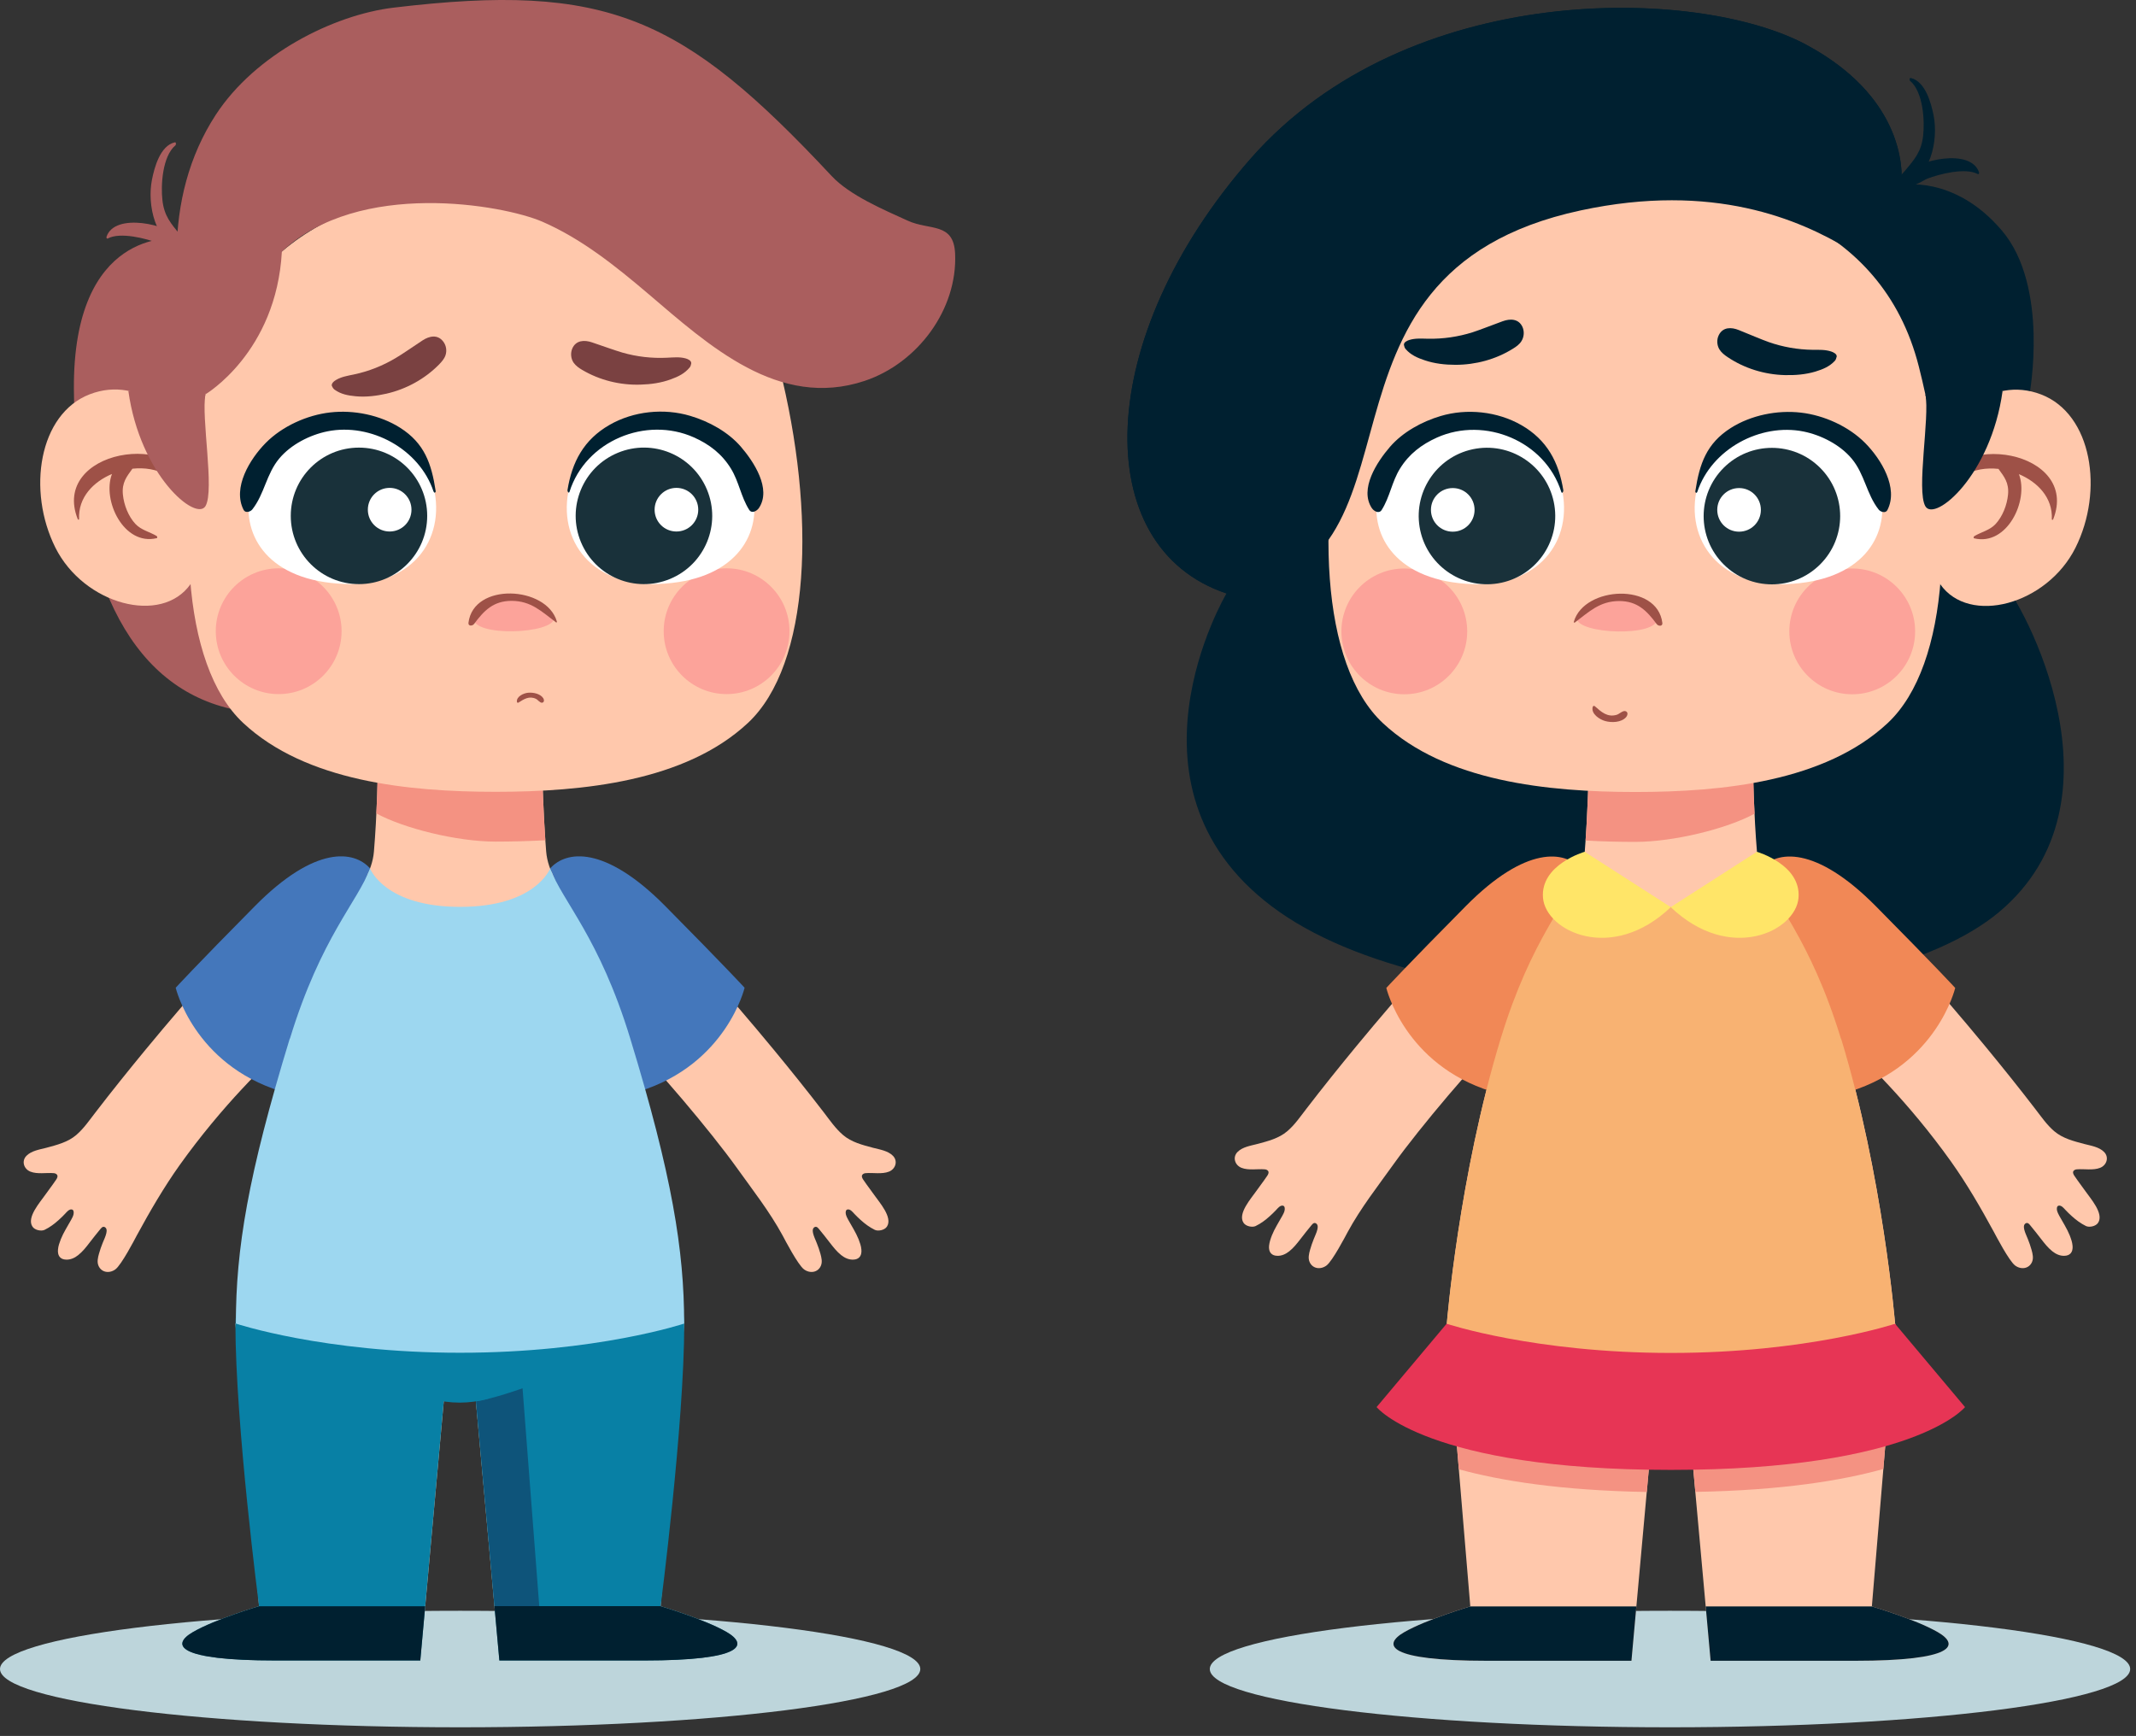 <svg width="235" height="191" viewBox="0 0 235 191" fill="none" xmlns="http://www.w3.org/2000/svg">
<rect x="0" y="0" width="235" height="191" fill="#333333" stroke="none"/>
<g clip-path="url(#clip0_1317_4013)">
<path d="M133.1 183.64C133.1 180.1 155.77 177.23 183.73 177.23C211.69 177.23 234.36 180.1 234.36 183.64C234.36 187.18 211.69 190.05 183.73 190.05C155.77 190.05 133.1 187.18 133.1 183.64Z" fill="#BDD5DB"/>
<path d="M173.9 95.56C171.01 94.3 166.01 95.95 156.92 106.14C154.3 109.08 151.74 112.06 149.24 115.09C147.37 117.36 145.53 119.65 143.74 121.98C143.08 122.83 142.46 123.75 141.63 124.46C140.7 125.26 139.48 125.56 138.33 125.87C137.6 126.06 136.7 126.19 136.15 126.75C135.58 127.33 135.86 128.2 136.58 128.49C137.36 128.8 138.33 128.59 139.15 128.66C139.29 128.67 139.42 128.72 139.51 128.83C139.64 129 139.51 129.24 139.42 129.37C138.87 130.18 138.53 130.59 138.2 131.07C137.67 131.84 136.14 133.53 136.81 134.54C137.07 134.94 137.78 135.07 138.14 134.9C138.72 134.62 139.23 134.24 139.7 133.81C139.94 133.6 140.17 133.37 140.39 133.14C140.57 132.95 140.82 132.62 141.12 132.65C141.37 132.68 141.37 132.99 141.33 133.18C141.29 133.39 141.18 133.59 141.08 133.77C140.69 134.48 140.23 135.18 139.93 135.93C139.79 136.3 139.66 136.67 139.62 137.07C139.59 137.38 139.64 137.71 139.86 137.93C140.02 138.09 140.24 138.16 140.47 138.17C140.97 138.21 141.45 137.99 141.84 137.68C142.33 137.29 142.71 136.8 143.09 136.31C143.49 135.8 143.88 135.29 144.3 134.79C144.39 134.68 144.49 134.57 144.63 134.56C144.78 134.56 144.91 134.68 144.95 134.82C144.99 134.96 144.97 135.12 144.94 135.26C144.85 135.65 144.67 135.98 144.53 136.35C144.38 136.73 144.24 137.12 144.13 137.52C144.01 137.95 143.9 138.42 144.07 138.83C144.38 139.59 145.27 139.74 145.94 139.24C146.6 138.75 148.05 135.97 148.28 135.54C149.72 132.89 151.59 130.51 153.35 128.05C156.12 124.17 162.58 116.51 165.1 114.27L173.91 95.55L173.9 95.56Z" fill="#FFC8AC"/>
<path d="M220.05 63.63C222.72 66.49 234.43 88.16 219.96 100.33C205.48 112.5 159.56 113.52 140.75 100.33C121.94 87.14 134.94 65.29 134.94 65.29C119.73 60.22 120.28 37.17 137.61 17.43C154.95 -2.3 186.76 -1.47 198.67 4.89C210.58 11.25 209.17 20.37 209.17 20.37C209.17 20.37 214.98 19.18 220.24 25.36C225.5 31.54 223.28 43.4 223.28 43.4L220.05 63.63Z" fill="#002030"/>
<path d="M202.54 114.29C198.55 101.24 193.66 98.07 193.3 93.72C192.96 89.66 192.87 85.11 192.87 85.11H174.78C174.78 85.11 174.68 89.66 174.35 93.72C173.99 98.07 169.09 101.24 165.11 114.29C160.51 129.34 159.18 145.65 159.18 145.65C159.18 145.65 168.8 148.86 183.84 148.86C198.88 148.86 208.5 145.65 208.5 145.65C208.5 145.65 207.16 129.34 202.57 114.29H202.54Z" fill="#FFC8AC"/>
<path d="M192.92 85.11H174.78C174.78 85.11 174.7 88.78 174.44 92.48C176.3 92.59 178.14 92.63 179.92 92.63C184.19 92.63 190.05 91.16 193.03 89.53C192.87 86.19 192.92 85.12 192.92 85.12V85.11Z" fill="#F49282"/>
<path d="M159.16 145.64L161.76 176.75C161.76 176.75 156.96 178.17 154.5 179.58C152.04 180.99 152.64 182.73 163.58 182.73H179.49L182.85 145.65H159.16V145.64Z" fill="#FFC8AC"/>
<path d="M208.54 145.64L205.94 176.75C205.94 176.75 210.74 178.17 213.19 179.58C215.65 180.99 215.05 182.73 204.11 182.73H188.2L184.84 145.65H208.53L208.54 145.64Z" fill="#FFC8AC"/>
<path d="M182.63 148.09H159.37L160.5 161.66C165.02 162.91 171.64 163.99 181.18 164.16L182.63 148.09Z" fill="#F49282"/>
<path d="M185.07 148.09L186.52 164.15C196.07 163.98 202.69 162.89 207.2 161.63L208.33 148.08H185.07V148.09Z" fill="#F49282"/>
<path d="M188.2 182.73H204.11C215.05 182.73 215.65 181 213.19 179.58C210.73 178.16 205.94 176.75 205.94 176.75H187.66L188.2 182.73Z" fill="#002030"/>
<path d="M161.76 176.75C161.76 176.75 156.96 178.17 154.5 179.58C152.04 180.99 152.64 182.73 163.58 182.73H179.49L180.03 176.75H161.75H161.76Z" fill="#002030"/>
<path d="M173.911 95.57C172.191 93.62 167.921 92.96 161.241 99.72C154.551 106.48 152.521 108.7 152.521 108.7C152.521 108.7 154.51 117.11 164.09 120.09L173.911 95.56V95.57Z" fill="#F18856"/>
<path d="M193.73 95.56C196.62 94.3 201.62 95.95 210.71 106.14C213.33 109.08 215.89 112.06 218.39 115.09C220.26 117.36 222.1 119.65 223.89 121.98C224.55 122.83 225.17 123.75 226 124.46C226.93 125.26 228.15 125.56 229.31 125.87C230.04 126.06 230.94 126.19 231.49 126.75C232.06 127.33 231.78 128.2 231.06 128.49C230.28 128.8 229.31 128.59 228.49 128.66C228.35 128.67 228.22 128.72 228.13 128.83C228 129 228.13 129.24 228.22 129.37C228.77 130.18 229.11 130.59 229.44 131.07C229.97 131.84 231.5 133.53 230.83 134.54C230.57 134.94 229.86 135.07 229.5 134.9C228.93 134.62 228.41 134.24 227.94 133.81C227.7 133.6 227.47 133.37 227.25 133.14C227.07 132.95 226.82 132.62 226.52 132.65C226.27 132.68 226.27 132.99 226.31 133.18C226.36 133.39 226.46 133.59 226.56 133.77C226.95 134.48 227.41 135.18 227.71 135.93C227.85 136.3 227.99 136.67 228.02 137.07C228.05 137.38 228 137.71 227.78 137.93C227.62 138.09 227.4 138.16 227.17 138.17C226.67 138.21 226.19 137.99 225.8 137.68C225.31 137.29 224.93 136.8 224.55 136.31C224.15 135.8 223.76 135.29 223.34 134.79C223.25 134.68 223.15 134.57 223.01 134.56C222.86 134.56 222.73 134.68 222.69 134.82C222.65 134.96 222.67 135.12 222.7 135.26C222.79 135.65 222.97 135.98 223.11 136.35C223.26 136.73 223.4 137.12 223.51 137.52C223.63 137.95 223.74 138.42 223.57 138.83C223.26 139.59 222.37 139.74 221.7 139.24C221.04 138.75 219.59 135.97 219.36 135.54C217.92 132.89 216.39 130.25 214.64 127.79C209.97 121.25 205.07 116.51 202.54 114.27L193.73 95.55V95.56Z" fill="#FFC8AC"/>
<path d="M193.72 95.57C195.44 93.62 199.7 92.96 206.39 99.72C213.08 106.48 215.11 108.7 215.11 108.7C215.11 108.7 213.12 117.11 203.54 120.09L193.72 95.56V95.57Z" fill="#F18856"/>
<path d="M179.91 87.14C189.55 87.14 200.79 85.99 207.67 79.57C214.55 73.15 215.24 56.63 211.11 40.34C206.98 24.05 191.15 20.38 179.91 20.38C168.67 20.38 152.84 24.05 148.71 40.34C144.58 56.63 145.27 73.15 152.15 79.57C159.03 85.99 170.27 87.14 179.91 87.14Z" fill="#FFC8AC"/>
<path d="M203.44 27.44L209.19 20.17C209.19 20.17 209.19 20.08 209.2 20.03V18.79C209.01 15.9 207.53 9.64 198.67 4.9C186.76 -1.46 154.95 -2.29 137.61 17.44C120.27 37.17 119.72 60.23 134.94 65.3C159.04 63.05 141.19 30.18 173.91 23.15C188.53 20.01 198.01 24.17 203.44 27.44Z" fill="#002030"/>
<path d="M147.58 69.47C147.58 65.65 150.68 62.55 154.5 62.55C158.32 62.55 161.42 65.65 161.42 69.47C161.42 73.29 158.32 76.39 154.5 76.39C150.68 76.39 147.58 73.29 147.58 69.47Z" fill="#FCA39A"/>
<path d="M196.86 69.47C196.86 65.65 199.96 62.55 203.78 62.55C207.6 62.55 210.7 65.65 210.7 69.47C210.7 73.29 207.6 76.39 203.78 76.39C199.96 76.39 196.86 73.29 196.86 69.47Z" fill="#FCA39A"/>
<path d="M178.261 65.77C175.741 65.68 173.471 67.28 173.481 68.03C173.511 69.78 182.431 70.14 182.341 68.03C182.291 66.85 180.421 65.84 178.261 65.77Z" fill="#FCA39A"/>
<path d="M173.25 68.5C174.83 67.32 175.98 66.14 178.14 66.13C180.13 66.13 181.18 67.19 182.27 68.67C182.46 68.92 182.94 68.93 182.89 68.54C182.34 64.07 174.32 64.48 173.16 68.38C173.14 68.43 173.18 68.57 173.25 68.51V68.5Z" fill="#9E5147"/>
<path d="M175.23 77.77C175.01 78.54 176 79.18 176.62 79.34C177.32 79.53 178.36 79.5 178.89 78.92C179.07 78.72 179.17 78.33 178.81 78.24C178.53 78.17 178.14 78.57 177.86 78.65C176.84 78.95 176.17 78.33 175.47 77.71C175.39 77.64 175.27 77.65 175.24 77.76L175.23 77.77Z" fill="#9E5147"/>
<path d="M196.51 46.31C193.18 46.3 188.28 48.3 186.87 53.08C185.15 58.9 188.72 64.55 196.51 64.27C204.87 63.97 207.83 59 206.94 54.39C205.98 49.45 202.35 46.32 196.51 46.3V46.31Z" fill="white"/>
<path d="M186.74 54.11C188.3 49.42 193.65 46.52 198.43 47.48C200.36 47.87 202.44 48.93 203.72 50.46C205.15 52.16 205.35 54.37 206.69 56.07C206.9 56.34 207.46 56.5 207.65 56.12C208.9 53.68 206.95 50.51 205.21 48.75C203.4 46.92 200.68 45.69 198.13 45.4C195.53 45.1 192.64 45.68 190.42 47.09C187.75 48.79 186.98 51.02 186.52 54.04C186.49 54.21 186.67 54.31 186.73 54.12L186.74 54.11Z" fill="#002030"/>
<path d="M200.253 62.096C203.186 59.164 203.186 54.409 200.253 51.476C197.321 48.543 192.565 48.543 189.633 51.476C186.7 54.409 186.7 59.164 189.633 62.096C192.565 65.029 197.321 65.029 200.253 62.096Z" fill="#19313A"/>
<path d="M188.93 56.1C188.93 54.77 190 53.7 191.33 53.7C192.66 53.7 193.73 54.77 193.73 56.1C193.73 57.43 192.66 58.5 191.33 58.5C190 58.5 188.93 57.43 188.93 56.1Z" fill="white"/>
<path d="M162.01 46.31C165.34 46.3 170.24 48.3 171.65 53.08C173.37 58.9 169.8 64.55 162.01 64.27C153.65 63.97 150.69 59 151.58 54.39C152.54 49.45 156.17 46.32 162.01 46.3V46.31Z" fill="white"/>
<path d="M172 53.97C171.5 50.85 170.21 48.4 167.37 46.77C164.73 45.26 161.38 44.91 158.48 45.78C156.43 46.39 154.33 47.54 152.92 49.17C151.5 50.82 149.53 53.8 150.93 55.91C151.16 56.25 151.72 56.57 152.01 56.11C152.91 54.69 153.13 53.01 154.02 51.57C155.01 49.96 156.39 48.91 158.1 48.14C163.36 45.79 169.99 48.52 171.77 54.12C171.84 54.35 172.01 54.12 171.99 53.97H172Z" fill="#002030"/>
<path d="M164.801 64.188C168.895 63.522 171.674 59.663 171.008 55.57C170.342 51.476 166.483 48.697 162.389 49.363C158.295 50.029 155.516 53.888 156.182 57.981C156.848 62.075 160.707 64.854 164.801 64.188Z" fill="#19313A"/>
<path d="M162.23 56.1C162.23 54.77 161.16 53.7 159.83 53.7C158.5 53.7 157.43 54.77 157.43 56.1C157.43 57.43 158.5 58.5 159.83 58.5C161.16 58.5 162.23 57.43 162.23 56.1Z" fill="white"/>
<path d="M154.46 37.96C154.49 38.13 154.54 38.28 154.65 38.41C155.22 39.06 155.93 39.37 156.74 39.64C157.82 40.01 158.99 40.14 160.13 40.14C162.35 40.14 164.58 39.54 166.46 38.36C166.82 38.14 167.17 37.89 167.39 37.53C167.68 37.07 167.72 36.46 167.5 35.97C167.08 35.06 166.15 35.04 165.31 35.35C164.68 35.59 164.04 35.82 163.41 36.06C162.95 36.23 162.48 36.41 162.01 36.56C160.43 37.06 158.77 37.3 157.11 37.27C156.42 37.26 155.72 37.2 155.07 37.4C154.84 37.47 154.41 37.65 154.46 37.97V37.96Z" fill="#002030"/>
<path d="M202.06 39.27C202.02 39.44 201.97 39.59 201.86 39.71C201.27 40.34 200.55 40.63 199.74 40.88C198.65 41.21 197.48 41.3 196.34 41.27C194.12 41.21 191.91 40.53 190.07 39.29C189.72 39.06 189.38 38.79 189.16 38.43C188.88 37.96 188.86 37.35 189.1 36.87C189.55 35.97 190.48 35.98 191.31 36.32C191.94 36.58 192.56 36.83 193.19 37.09C193.65 37.28 194.11 37.46 194.57 37.63C196.13 38.18 197.79 38.47 199.44 38.49C200.13 38.49 200.83 38.46 201.48 38.68C201.71 38.76 202.13 38.95 202.07 39.27H202.06Z" fill="#002030"/>
<path d="M210.15 8.9C211.59 10.11 211.77 13.31 211.58 14.94C211.39 16.65 210.67 17.5 209.58 18.79C209.03 19.44 208.97 19.35 208.7 20.13C208.58 20.47 209.09 20.71 209.35 20.62C212.4 19.58 213.28 15.47 212.73 12.69C212.46 11.32 211.81 8.95 210.22 8.58C210.06 8.54 210.07 8.84 210.15 8.91V8.9Z" fill="#002030"/>
<path d="M217.73 18.96C216.82 16.25 210.94 17.61 209.64 19.12C209.44 19.35 209.1 19.82 209.2 20.15C209.56 21.26 211.63 19.81 212.03 19.66C213.37 19.15 216.22 18.41 217.59 19.15C217.71 19.21 217.76 19.05 217.73 18.96Z" fill="#002030"/>
<path d="M212.96 49.75C214.07 46.21 218.94 41.24 224.56 43.4C230.18 45.56 231.48 54 228.34 60.27C225.2 66.54 216.65 68.84 213.46 64.28L212.95 49.74L212.96 49.75Z" fill="#FFC8AC"/>
<path d="M212.64 54.17C212.57 54.38 212.85 54.83 213.1 54.66C214.16 53.96 214.92 52.95 216.02 52.32C217.22 51.64 218.54 51.45 219.87 51.59C220.49 52.45 221.05 53.11 220.92 54.43C220.81 55.57 220.32 56.84 219.53 57.68C218.91 58.34 217.97 58.54 217.21 58.99C217.15 59.02 217.09 59.21 217.19 59.23C220.81 60.11 223.23 55.08 222.12 52.17C224.16 53.03 225.85 54.74 225.74 57.13C225.74 57.24 225.85 57.22 225.89 57.13C228.86 49.64 215 47 212.65 54.16L212.64 54.17Z" fill="#9E5147"/>
<path d="M220.32 43.03C219.03 52.34 212.86 57.46 211.83 55.71C210.81 53.96 212.33 45.88 211.83 43.41L220.32 43.03Z" fill="#002030"/>
<path d="M159.16 145.64L151.45 154.82C151.45 154.82 156.98 161.73 183.82 161.73C210.66 161.73 216.19 154.82 216.19 154.82L208.48 145.64H159.17H159.16Z" fill="#E73555"/>
<path d="M202.54 114.29C199.13 103.14 195.06 99.2 193.73 95.57C193.7 95.65 192.08 99.8 183.82 99.8C175.56 99.8 173.95 95.66 173.91 95.57C172.57 99.19 168.51 103.13 165.1 114.29C160.5 129.34 159.17 145.65 159.17 145.65C159.17 145.65 168.79 148.86 183.83 148.86C198.87 148.86 208.49 145.65 208.49 145.65C208.49 145.65 207.15 129.34 202.56 114.29H202.54Z" fill="#F8B272"/>
<path d="M174.34 93.72C174.34 93.72 169.44 95.13 169.76 98.8C170.08 102.47 177.33 106 183.82 99.81L174.34 93.72Z" fill="#FFE568"/>
<path d="M193.29 93.72C193.29 93.72 198.19 95.13 197.87 98.8C197.55 102.47 190.31 106 183.81 99.81L193.29 93.72Z" fill="#FFE568"/>
<path d="M101.25 183.64C101.25 180.1 78.58 177.23 50.63 177.23C22.67 177.23 0 180.1 0 183.64C0 187.18 22.67 190.05 50.63 190.05C78.59 190.05 101.25 187.18 101.25 183.64Z" fill="#BDD5DB"/>
<path d="M31.899 114.27C35.889 101.22 40.779 98.05 41.139 93.7C41.48 89.64 41.569 85.09 41.569 85.09H59.66C59.66 85.09 59.76 89.64 60.09 93.7C60.45 98.05 65.35 101.22 69.329 114.27C73.93 129.32 75.26 145.63 75.26 145.63C75.26 145.63 65.639 148.84 50.599 148.84C35.559 148.84 25.939 145.63 25.939 145.63C25.939 145.63 27.279 129.32 31.869 114.27H31.899Z" fill="#FFC8AC"/>
<path d="M19.22 26.25C19.22 26.25 8 25.1 8.13 42.85C8.28 63.27 14.1 75.35 25.35 77.98C36.61 80.6 19.21 26.25 19.21 26.25H19.22Z" fill="#AA5E5E"/>
<path d="M19.3 15.99C17.86 17.2 17.68 20.4 17.87 22.03C18.06 23.74 18.78 24.59 19.87 25.88C20.42 26.53 20.48 26.44 20.75 27.21C20.87 27.55 20.36 27.79 20.1 27.7C17.05 26.66 16.17 22.55 16.72 19.77C16.99 18.4 17.63 16.03 19.23 15.66C19.39 15.62 19.38 15.92 19.3 15.99Z" fill="#AA5E5E"/>
<path d="M11.719 26.05C12.629 23.34 18.509 24.7 19.809 26.21C20.009 26.44 20.359 26.91 20.249 27.24C19.889 28.35 17.819 26.9 17.419 26.75C16.079 26.24 13.229 25.5 11.859 26.24C11.739 26.3 11.689 26.14 11.719 26.05Z" fill="#AA5E5E"/>
<path d="M60.48 95.98C63.37 94.72 68.37 96.38 77.46 106.56C80.079 109.5 82.639 112.48 85.139 115.51C87.01 117.78 88.85 120.07 90.639 122.4C91.299 123.26 91.919 124.17 92.749 124.88C93.68 125.68 94.9 125.98 96.059 126.29C96.79 126.48 97.689 126.61 98.24 127.17C98.809 127.75 98.529 128.62 97.809 128.91C97.029 129.22 96.059 129.01 95.24 129.08C95.1 129.09 94.969 129.14 94.879 129.25C94.749 129.42 94.879 129.66 94.969 129.79C95.519 130.6 95.859 131.01 96.189 131.49C96.719 132.26 98.249 133.95 97.579 134.96C97.32 135.36 96.609 135.49 96.249 135.32C95.68 135.04 95.159 134.66 94.689 134.23C94.45 134.02 94.219 133.79 93.999 133.56C93.82 133.37 93.57 133.04 93.269 133.07C93.019 133.1 93.019 133.41 93.059 133.6C93.109 133.81 93.21 134.01 93.309 134.19C93.7 134.9 94.159 135.6 94.46 136.35C94.6 136.72 94.74 137.09 94.769 137.49C94.799 137.8 94.749 138.13 94.529 138.35C94.37 138.51 94.15 138.58 93.919 138.59C93.419 138.63 92.939 138.41 92.549 138.1C92.059 137.71 91.68 137.22 91.299 136.73C90.9 136.22 90.51 135.71 90.09 135.21C89.999 135.1 89.9 134.99 89.76 134.98C89.609 134.98 89.48 135.1 89.439 135.24C89.4 135.38 89.419 135.54 89.45 135.68C89.54 136.07 89.719 136.4 89.859 136.77C90.01 137.15 90.15 137.54 90.26 137.94C90.379 138.37 90.49 138.84 90.32 139.25C90.01 140.01 89.12 140.16 88.45 139.66C87.79 139.17 86.34 136.39 86.109 135.95C84.669 133.3 82.799 130.92 81.04 128.46C78.269 124.58 71.809 116.92 69.29 114.68L60.48 95.96V95.98Z" fill="#FFC8AC"/>
<path d="M40.66 95.98C37.77 94.72 32.77 96.37 23.68 106.56C21.06 109.5 18.5 112.48 16 115.51C14.13 117.78 12.29 120.07 10.5 122.4C9.84 123.25 9.22 124.17 8.39 124.88C7.46 125.68 6.24 125.98 5.09 126.29C4.36 126.48 3.46 126.61 2.91 127.17C2.34 127.75 2.62 128.62 3.34 128.91C4.12 129.22 5.09 129.01 5.91 129.08C6.05 129.09 6.18 129.14 6.27 129.25C6.4 129.42 6.27 129.66 6.18 129.79C5.63 130.6 5.29 131.01 4.96 131.49C4.43 132.26 2.9 133.95 3.57 134.96C3.83 135.36 4.54 135.49 4.9 135.32C5.48 135.04 5.99 134.66 6.46 134.23C6.7 134.02 6.93 133.79 7.15 133.56C7.33 133.37 7.58 133.04 7.88 133.07C8.13 133.1 8.13 133.41 8.09 133.6C8.05 133.81 7.94 134.01 7.84 134.19C7.45 134.9 6.99 135.6 6.69 136.35C6.55 136.72 6.41 137.09 6.38 137.49C6.35 137.8 6.4 138.13 6.62 138.35C6.78 138.51 7 138.58 7.23 138.59C7.73 138.63 8.22 138.41 8.6 138.1C9.09 137.71 9.48 137.22 9.85 136.73C10.25 136.22 10.64 135.71 11.06 135.21C11.15 135.1 11.25 134.99 11.39 134.98C11.54 134.98 11.67 135.1 11.71 135.24C11.75 135.38 11.73 135.54 11.7 135.68C11.61 136.07 11.44 136.4 11.29 136.77C11.14 137.15 11 137.54 10.89 137.94C10.77 138.37 10.66 138.84 10.83 139.25C11.14 140.01 12.03 140.16 12.7 139.66C13.36 139.17 14.81 136.39 15.04 135.95C16.48 133.3 18.01 130.66 19.76 128.2C24.43 121.66 29.33 116.92 31.86 114.68L40.67 95.96L40.66 95.98Z" fill="#FFC8AC"/>
<path d="M41.52 85.08H59.66C59.66 85.08 59.74 88.75 60 92.45C58.14 92.55 56.3 92.6 54.52 92.6C50.25 92.6 44.39 91.13 41.41 89.5C41.57 86.16 41.52 85.09 41.52 85.09V85.08Z" fill="#F49282"/>
<path d="M75.28 145.62L72.68 176.73C72.68 176.73 77.48 178.15 79.93 179.56C82.39 180.98 81.79 182.7 70.85 182.7H54.94L51.58 145.62H75.27H75.28Z" fill="#FFC8AC"/>
<path d="M25.9 145.62L28.5 176.73C28.5 176.73 23.71 178.15 21.25 179.56C18.79 180.97 19.39 182.7 30.33 182.7H46.24L49.6 145.62H25.91H25.9Z" fill="#FFC8AC"/>
<path d="M75.28 145.62C75.28 156.74 72.68 176.73 72.68 176.73C72.68 176.73 77.48 178.15 79.93 179.56C82.39 180.98 81.79 182.7 70.85 182.7H54.94L51.58 145.62C51.58 145.62 75.27 134.5 75.27 145.62H75.28Z" fill="#0880A5"/>
<path d="M52.37 154.19C54.32 153.89 57.49 152.75 57.49 152.75L59.33 176.73H54.41L52.37 154.19Z" fill="#0E547A"/>
<path d="M25.9 145.62C25.9 156.74 28.5 176.73 28.5 176.73C28.5 176.73 23.7 178.15 21.25 179.56C18.79 180.97 19.39 182.7 30.33 182.7H46.24L49.6 145.62C49.6 145.62 25.91 134.5 25.91 145.62H25.9Z" fill="#0880A5"/>
<path d="M53.71 147.62H47.43V153.9C49.52 154.47 51.62 154.47 53.71 153.9V147.62Z" fill="#0880A5"/>
<path d="M46.24 182.7H30.33C19.39 182.7 18.79 180.97 21.25 179.56C23.71 178.14 28.5 176.73 28.5 176.73H46.78L46.24 182.71V182.7Z" fill="#002030"/>
<path d="M72.679 176.73C72.679 176.73 77.479 178.15 79.929 179.56C82.389 180.98 81.789 182.7 70.849 182.7H54.939L54.399 176.72H72.679V176.73Z" fill="#002030"/>
<path d="M60.53 95.55C62.25 93.6 66.51 92.94 73.2 99.7C79.89 106.46 81.92 108.68 81.92 108.68C81.92 108.68 79.93 117.09 70.35 120.07L60.53 95.54V95.55Z" fill="#4477BB"/>
<path d="M40.71 95.55C38.99 93.6 34.72 92.94 28.04 99.7C21.35 106.46 19.33 108.68 19.33 108.68C19.33 108.68 21.32 117.09 30.9 120.07L40.72 95.54L40.71 95.55Z" fill="#4477BB"/>
<path d="M54.52 87.12C44.89 87.12 33.64 85.97 26.76 79.55C19.88 73.13 19.19 56.61 23.32 40.32C27.45 24.03 43.28 20.36 54.52 20.36C65.76 20.36 81.59 24.03 85.72 40.32C89.85 56.61 89.16 73.13 82.28 79.55C75.4 85.97 64.16 87.12 54.52 87.12Z" fill="#FFC8AC"/>
<path d="M22.61 43.38C22.61 43.38 30.4 38.78 31.01 27.69C39.5 19.69 55.39 22.54 59.66 24.39C63.99 26.27 67.74 29.29 71.31 32.32C77.97 37.99 85.65 45.06 95.12 41.91C100.95 39.97 105.36 34.05 105.08 27.9C104.92 24.43 102.29 25.38 99.89 24.29C97.19 23.06 93.5 21.5 91.51 19.38C75.07 1.78 66.81 -1.97 43.31 0.84C36.72 1.63 28.11 5.93 23.74 12.63C17.81 21.72 18.57 33.62 22.61 43.37V43.38Z" fill="#AA5E5E"/>
<path d="M86.859 69.45C86.859 65.63 83.76 62.53 79.939 62.53C76.12 62.53 73.019 65.63 73.019 69.45C73.019 73.27 76.12 76.37 79.939 76.37C83.76 76.37 86.859 73.27 86.859 69.45Z" fill="#FCA39A"/>
<path d="M37.58 69.45C37.58 65.63 34.48 62.53 30.66 62.53C26.84 62.53 23.74 65.63 23.74 69.45C23.74 73.27 26.84 76.37 30.66 76.37C34.48 76.37 37.58 73.27 37.58 69.45Z" fill="#FCA39A"/>
<path d="M56.18 65.75C58.7 65.67 60.97 67.26 60.96 68.01C60.93 69.76 52.01 70.12 52.1 68.01C52.15 66.83 54.02 65.82 56.18 65.75Z" fill="#FCA39A"/>
<path d="M61.18 68.48C59.6 67.3 58.45 66.12 56.29 66.11C54.3 66.11 53.25 67.17 52.16 68.65C51.97 68.9 51.49 68.91 51.54 68.52C52.09 64.05 60.11 64.46 61.26 68.36C61.28 68.41 61.24 68.55 61.17 68.49L61.18 68.48Z" fill="#9E5147"/>
<path d="M56.869 77.23C56.799 76.62 57.629 76.26 58.109 76.22C58.659 76.17 59.439 76.32 59.769 76.82C59.879 76.99 59.899 77.3 59.619 77.32C59.399 77.33 59.159 76.98 58.959 76.89C58.229 76.54 57.649 76.92 57.049 77.3C56.979 77.35 56.889 77.32 56.879 77.24L56.869 77.23Z" fill="#9E5147"/>
<path d="M37.92 46.29C41.25 46.28 46.15 48.28 47.56 53.06C49.28 58.88 45.71 64.53 37.92 64.25C29.56 63.95 26.6 58.98 27.49 54.37C28.45 49.43 32.08 46.3 37.92 46.28V46.29Z" fill="white"/>
<path d="M47.7 54.09C46.15 49.4 40.79 46.5 36.02 47.46C34.09 47.85 32.01 48.91 30.73 50.44C29.3 52.14 29.1 54.35 27.76 56.05C27.55 56.32 26.99 56.48 26.8 56.1C25.55 53.66 27.5 50.49 29.24 48.73C31.05 46.9 33.77 45.67 36.32 45.38C38.92 45.08 41.81 45.66 44.03 47.07C46.7 48.77 47.47 51 47.93 54.02C47.96 54.19 47.78 54.29 47.72 54.1L47.7 54.09Z" fill="#002030"/>
<path d="M47 56.76C47 52.61 43.64 49.25 39.49 49.25C35.34 49.25 31.99 52.61 31.99 56.76C31.99 60.91 35.35 64.27 39.49 64.27C43.63 64.27 47 60.91 47 56.76Z" fill="#19313A"/>
<path d="M45.27 56.08C45.27 54.76 44.2 53.68 42.87 53.68C41.54 53.68 40.47 54.75 40.47 56.08C40.47 57.41 41.54 58.48 42.87 58.48C44.2 58.48 45.27 57.41 45.27 56.08Z" fill="white"/>
<path d="M72.42 46.29C69.09 46.28 64.19 48.28 62.78 53.06C61.06 58.88 64.63 64.53 72.42 64.25C80.78 63.95 83.74 58.98 82.85 54.37C81.89 49.43 78.26 46.3 72.42 46.28V46.29Z" fill="white"/>
<path d="M62.43 53.95C62.93 50.83 64.22 48.38 67.06 46.75C69.7 45.23 73.05 44.89 75.95 45.76C78 46.37 80.1 47.52 81.51 49.15C82.93 50.8 84.9 53.78 83.5 55.89C83.27 56.23 82.71 56.55 82.42 56.09C81.52 54.67 81.3 52.99 80.41 51.55C79.42 49.94 78.04 48.88 76.33 48.12C71.07 45.77 64.44 48.5 62.66 54.1C62.59 54.33 62.42 54.1 62.44 53.95H62.43Z" fill="#002030"/>
<path d="M73.734 63.692C77.563 62.097 79.374 57.7 77.779 53.872C76.185 50.043 71.788 48.231 67.959 49.826C64.13 51.421 62.319 55.817 63.914 59.646C65.508 63.475 69.905 65.286 73.734 63.692Z" fill="#19313A"/>
<path d="M72.019 56.08C72.019 54.76 73.09 53.68 74.419 53.68C75.749 53.68 76.82 54.75 76.82 56.08C76.82 57.41 75.749 58.48 74.419 58.48C73.09 58.48 72.019 57.41 72.019 56.08Z" fill="white"/>
<path d="M76.05 39.99C76.02 40.16 75.98 40.31 75.87 40.44C75.32 41.1 74.62 41.44 73.82 41.73C72.75 42.13 71.59 42.29 70.45 42.32C68.23 42.39 65.99 41.84 64.07 40.71C63.71 40.5 63.35 40.25 63.11 39.91C62.8 39.46 62.75 38.85 62.96 38.35C63.36 37.43 64.29 37.38 65.13 37.67C65.77 37.89 66.41 38.11 67.05 38.33C67.52 38.49 67.99 38.65 68.46 38.79C70.05 39.25 71.72 39.44 73.37 39.36C74.06 39.33 74.76 39.25 75.42 39.43C75.65 39.49 76.08 39.67 76.05 39.98V39.99Z" fill="#7A4141"/>
<path d="M36.529 42.49C36.599 42.65 36.679 42.78 36.819 42.88C37.52 43.38 38.289 43.52 39.13 43.6C40.27 43.71 41.429 43.56 42.539 43.31C44.7 42.81 46.73 41.7 48.289 40.12C48.58 39.82 48.87 39.5 49.01 39.1C49.19 38.59 49.09 37.98 48.749 37.56C48.13 36.77 47.219 36.97 46.48 37.46C45.919 37.84 45.359 38.21 44.789 38.59C44.38 38.86 43.969 39.14 43.539 39.39C42.12 40.24 40.559 40.86 38.94 41.2C38.27 41.34 37.569 41.45 36.98 41.8C36.77 41.92 36.4 42.2 36.52 42.5L36.529 42.49Z" fill="#7A4141"/>
<path d="M21.48 49.73C20.37 46.19 15.5 41.22 9.88 43.38C4.26 45.54 2.96 53.98 6.09 60.25C9.23 66.52 17.78 68.82 20.97 64.26L21.48 49.72V49.73Z" fill="#FFC8AC"/>
<path d="M21.8 54.15C21.87 54.36 21.58 54.81 21.34 54.64C20.28 53.94 19.52 52.93 18.42 52.3C17.22 51.62 15.9 51.43 14.57 51.57C13.95 52.43 13.39 53.09 13.52 54.41C13.63 55.55 14.12 56.82 14.91 57.66C15.53 58.32 16.47 58.52 17.23 58.97C17.29 59 17.35 59.19 17.25 59.21C13.63 60.09 11.21 55.06 12.32 52.15C10.28 53.01 8.59 54.72 8.7 57.11C8.7 57.22 8.59 57.2 8.55 57.11C5.58 49.62 19.44 46.98 21.79 54.14L21.8 54.15Z" fill="#9E5147"/>
<path d="M14.12 43C15.41 52.31 21.58 57.43 22.61 55.68C23.63 53.93 22.11 45.85 22.61 43.38L14.12 43.01" fill="#AA5E5E"/>
<path d="M31.9 114.27C35.31 103.12 39.38 99.18 40.71 95.55C40.74 95.63 42.36 99.78 50.62 99.78C58.87 99.78 60.49 95.64 60.53 95.55C61.87 99.18 65.94 103.11 69.34 114.27C73.94 129.32 75.27 137.58 75.27 145.63C75.27 145.63 65.65 148.84 50.61 148.84C35.57 148.84 25.95 145.63 25.95 145.63C25.95 137.44 27.28 129.32 31.88 114.27H31.9Z" fill="#9DD7F0"/>
</g>
<defs>
<clipPath id="clip0_1317_4013">
<rect width="234.35" height="190.05" fill="white"/>
</clipPath>
</defs>
</svg>
